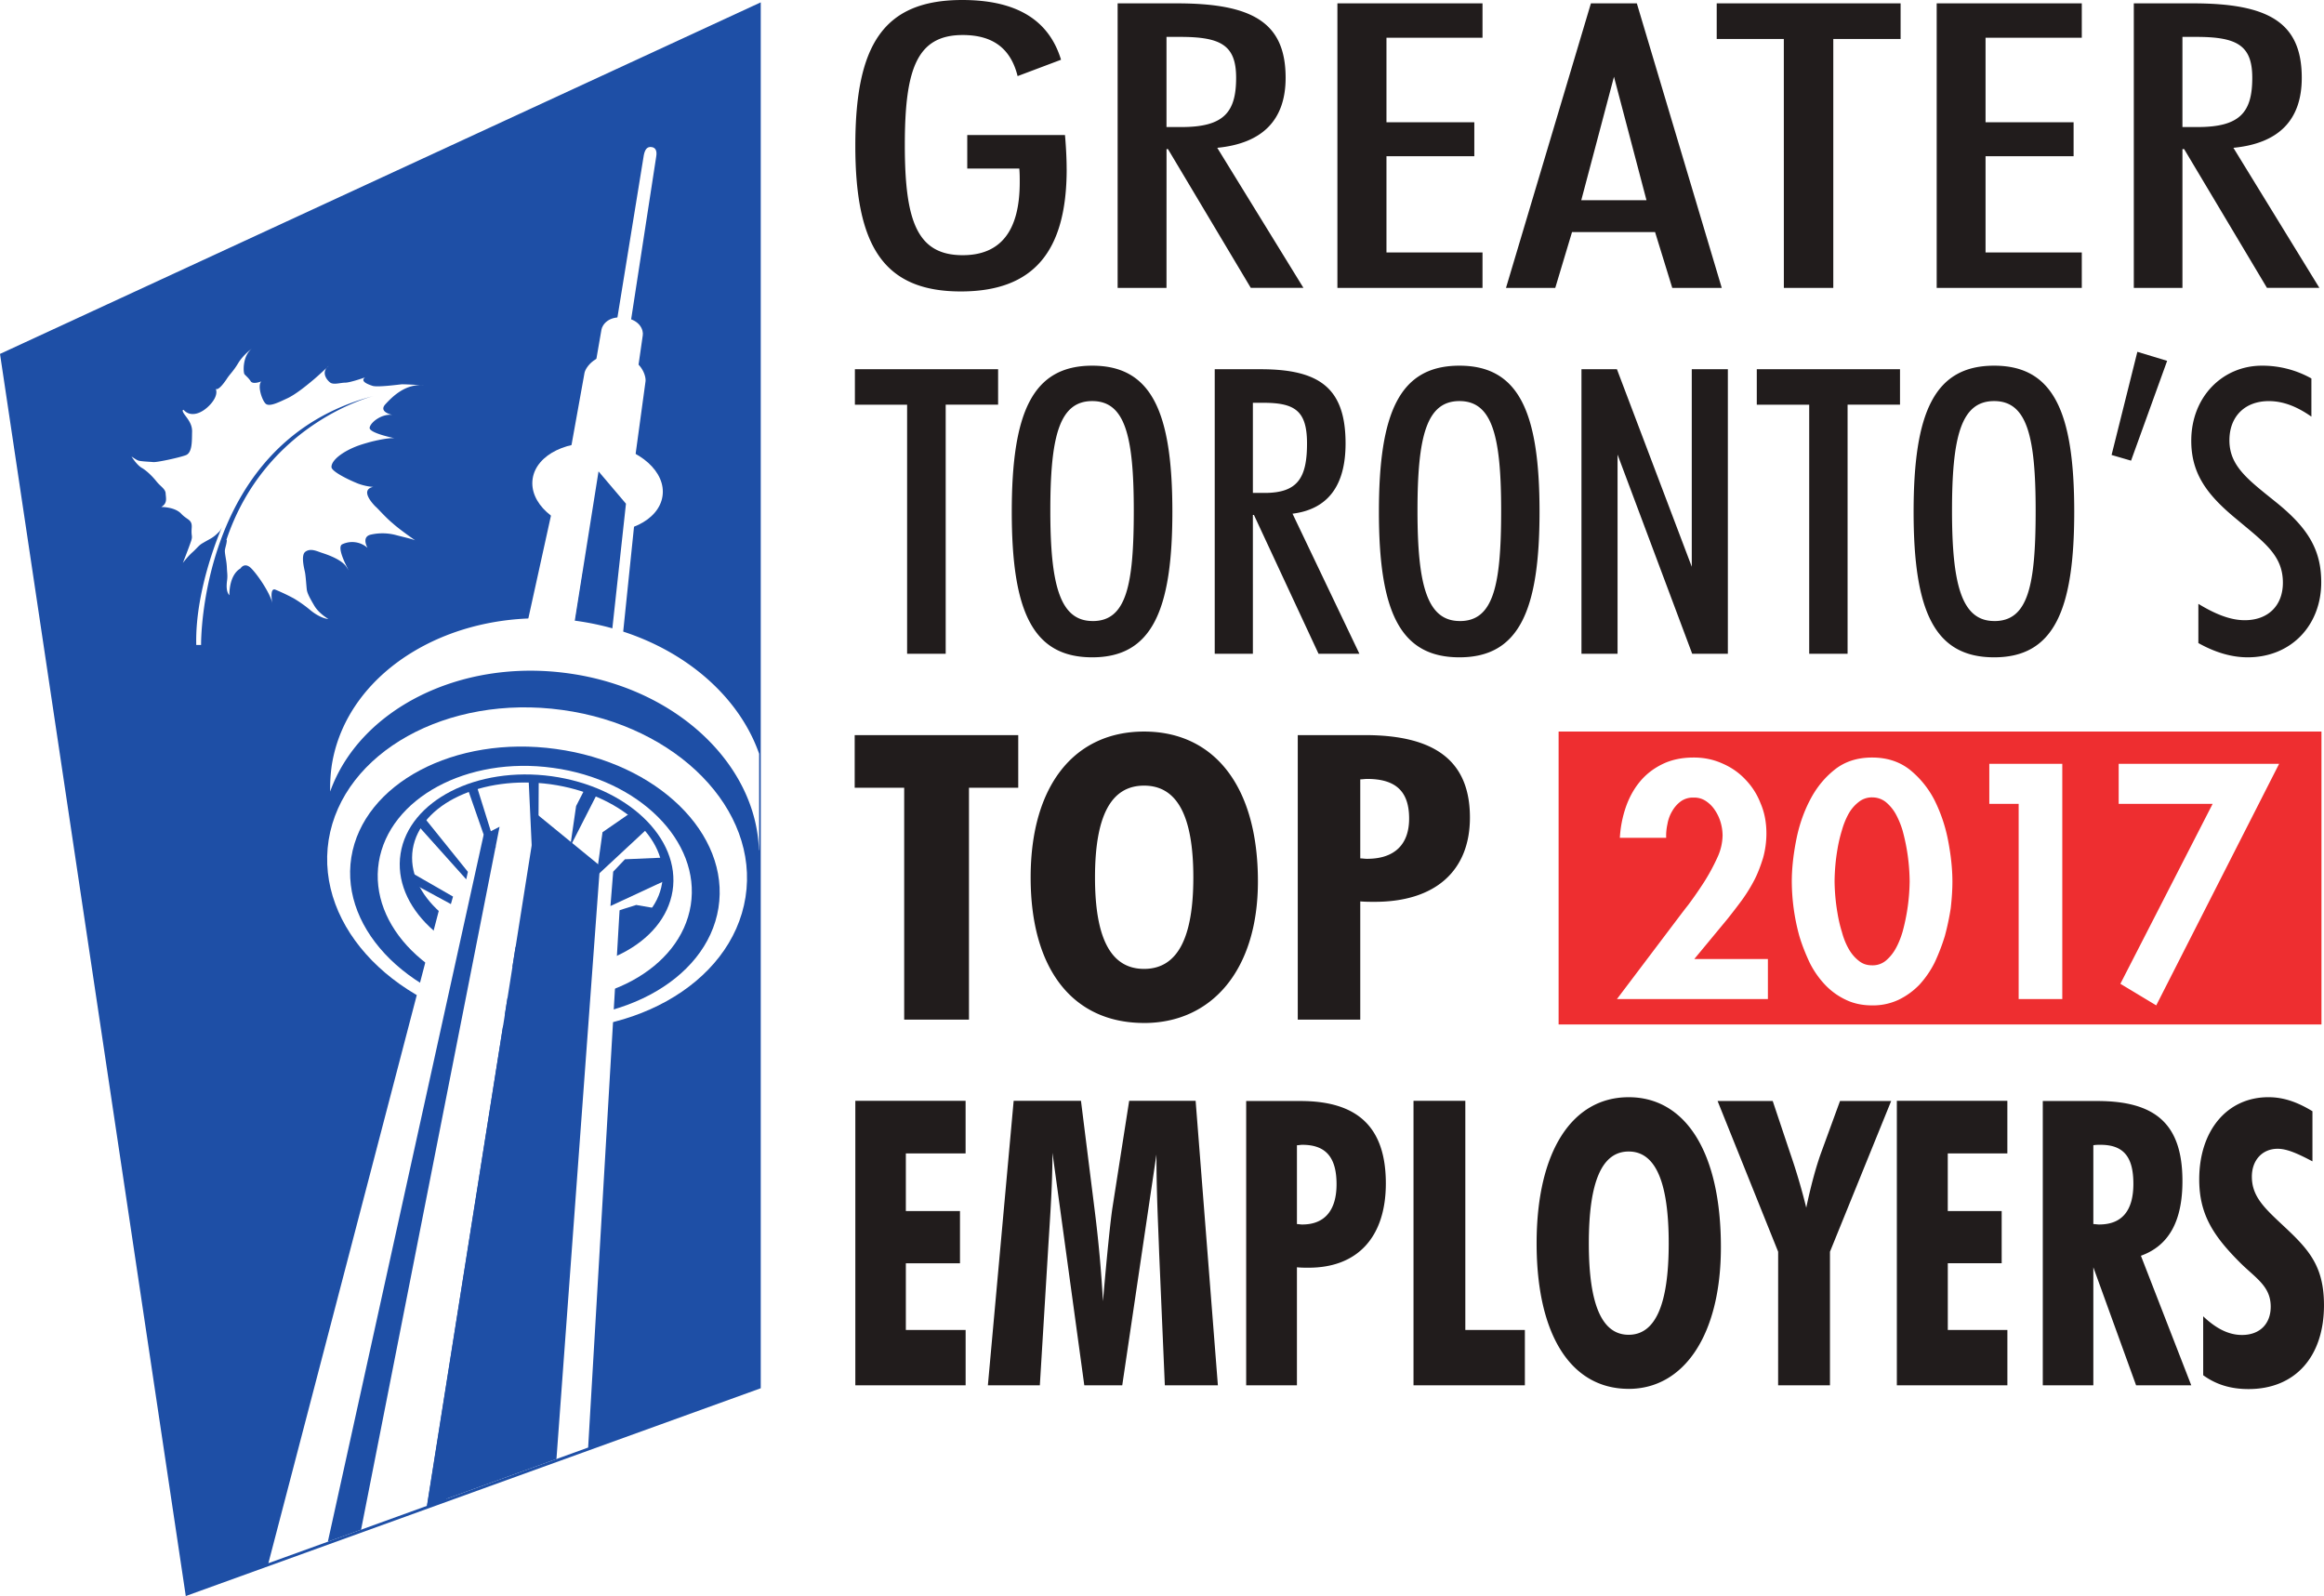 <svg xmlns="http://www.w3.org/2000/svg" xmlns:xlink="http://www.w3.org/1999/xlink" width="101.422" height="69.658" viewBox="0 0 81.138 55.727"><defs><clipPath id="b"><path d="M569 538h2v.828h-2zm0 0"/></clipPath><clipPath id="c"><path d="M581 538h3v.828h-3zm0 0"/></clipPath><clipPath id="d"><path d="M582 538h2v.828h-2zm0 0"/></clipPath><clipPath id="e"><path d="M576 538h2v.828h-2zm0 0"/></clipPath><clipPath id="f"><path d="M577 538h2v.828h-2zm0 0"/></clipPath><clipPath id="g"><path d="M581 538h1v.828h-1zm0 0"/></clipPath><clipPath id="h"><path d="M578 538h1v.828h-1zm0 0"/></clipPath><clipPath id="i"><path d="M370 515h4v2h-4zm0 0"/></clipPath><clipPath id="j"><path d="m360.75 513.555 3.46 23.14 10.712-3.875v-25.816zm0 0"/></clipPath><clipPath id="k"><path d="M371 512h2v5h-2zm0 0"/></clipPath><clipPath id="l"><path d="m360.75 513.555 3.46 23.14 10.712-3.875v-25.816zm0 0"/></clipPath><clipPath id="m"><path d="M372 509h2v5h-2zm0 0"/></clipPath><clipPath id="n"><path d="m360.75 513.555 3.46 23.14 10.712-3.875v-25.816zm0 0"/></clipPath><clipPath id="o"><path d="M371 513h2v5h-2zm0 0"/></clipPath><clipPath id="p"><path d="m360.75 513.555 3.46 23.14 10.712-3.875v-25.816zm0 0"/></clipPath><clipPath id="q"><path d="M371 515h2v4h-2zm0 0"/></clipPath><clipPath id="r"><path d="m360.75 513.555 3.46 23.14 10.712-3.875v-25.816zm0 0"/></clipPath><clipPath id="s"><path d="M370 515h2v4h-2zm0 0"/></clipPath><clipPath id="t"><path d="m360.75 513.555 3.46 23.14 10.712-3.875v-25.816zm0 0"/></clipPath><clipPath id="u"><path d="M371 515h2v4h-2zm0 0"/></clipPath><clipPath id="v"><path d="m360.75 513.555 3.46 23.14 10.712-3.875v-25.816zm0 0"/></clipPath><clipPath id="w"><path d="M366 520h9v7h-9zm0 0"/></clipPath><clipPath id="x"><path d="m360.75 513.555 3.46 23.14 10.712-3.875v-25.816zm0 0"/></clipPath><clipPath id="y"><path d="M367 520h8v6h-8zm0 0"/></clipPath><clipPath id="z"><path d="m360.75 513.555 3.46 23.14 10.712-3.875v-25.816zm0 0"/></clipPath><clipPath id="A"><path d="M367 521h7v5h-7zm0 0"/></clipPath><clipPath id="B"><path d="m360.75 513.555 3.46 23.14 10.712-3.875v-25.816zm0 0"/></clipPath><clipPath id="C"><path d="M366 518h9v5h-9zm0 0"/></clipPath><clipPath id="D"><path d="m360.75 513.555 3.46 23.14 10.712-3.875v-25.816zm0 0"/></clipPath><clipPath id="E"><path d="M368 521h6v5h-6zm0 0"/></clipPath><clipPath id="F"><path d="m360.75 513.555 3.46 23.14 10.712-3.875v-25.816zm0 0"/></clipPath><clipPath id="G"><path d="M368 521h6v4h-6zm0 0"/></clipPath><clipPath id="H"><path d="m360.75 513.555 3.46 23.14 10.712-3.875v-25.816zm0 0"/></clipPath><clipPath id="I"><path d="M365 522h6v15h-6zm0 0"/></clipPath><clipPath id="J"><path d="m360.75 513.555 3.46 23.14 10.712-3.875v-25.816zm0 0"/></clipPath><clipPath id="K"><path d="M366 522h5v15h-5zm0 0"/></clipPath><clipPath id="L"><path d="m360.75 513.555 3.46 23.14 10.712-3.875v-25.816zm0 0"/></clipPath><clipPath id="M"><path d="M372 523h2v2h-2zm0 0"/></clipPath><clipPath id="N"><path d="m360.75 513.555 3.46 23.14 10.712-3.875v-25.816zm0 0"/></clipPath><clipPath id="O"><path d="M368 522h5v15h-5zm0 0"/></clipPath><clipPath id="P"><path d="m360.75 513.555 3.46 23.14 10.712-3.875v-25.816zm0 0"/></clipPath><clipPath id="Q"><path d="M368 522h4v15h-4zm0 0"/></clipPath><clipPath id="R"><path d="m360.75 513.555 3.46 23.14 10.712-3.875v-25.816zm0 0"/></clipPath><clipPath id="S"><path d="M371 521h1v2h-1zm0 0"/></clipPath><clipPath id="T"><path d="m360.75 513.555 3.46 23.14 10.712-3.875v-25.816zm0 0"/></clipPath><clipPath id="U"><path d="M371 522h2v2h-2zm0 0"/></clipPath><clipPath id="V"><path d="m360.75 513.555 3.46 23.14 10.712-3.875v-25.816zm0 0"/></clipPath><clipPath id="W"><path d="M372 522h2v2h-2zm0 0"/></clipPath><clipPath id="X"><path d="m360.75 513.555 3.46 23.14 10.712-3.875v-25.816zm0 0"/></clipPath><clipPath id="Y"><path d="M370 521h1v2h-1zm0 0"/></clipPath><clipPath id="Z"><path d="m360.75 513.555 3.46 23.14 10.712-3.875v-25.816zm0 0"/></clipPath><clipPath id="aa"><path d="M369 521h2v2h-2zm0 0"/></clipPath><clipPath id="ab"><path d="m360.75 513.555 3.46 23.14 10.712-3.875v-25.816zm0 0"/></clipPath><clipPath id="ac"><path d="M368 522h2v2h-2zm0 0"/></clipPath><clipPath id="ad"><path d="m360.75 513.555 3.46 23.14 10.712-3.875v-25.816zm0 0"/></clipPath><clipPath id="ae"><path d="M368 523h2v1h-2zm0 0"/></clipPath><clipPath id="af"><path d="m360.75 513.555 3.46 23.14 10.712-3.875v-25.816zm0 0"/></clipPath><clipPath id="ag"><path d="M549 289h1v1h-1zm0 0"/></clipPath><clipPath id="ah"><path d="M514.227 263.172a8 8 0 0 0-8 8v55.812a8 8 0 0 0 8 8h55.812c4.422 0 8-3.582 8-8v-55.812c0-4.418-3.578-8-8-8zm0 0"/></clipPath><clipPath id="aj"><path d="M630 316h1v1h-1zm0 0"/></clipPath><clipPath id="ak"><path d="m624.074 306.125-4.511 5.152v14.653h10.085c.192-.973.434-2.23.512-2.739.098-.628-1.183-11.074-1.933-17.066zm0 0"/></clipPath><clipPath id="al"><path d="M630 318h1v1h-1zm0 0"/></clipPath><clipPath id="am"><path d="m624.074 306.125-4.511 5.152v14.653h10.085c.192-.973.434-2.23.512-2.739.098-.628-1.183-11.074-1.933-17.066zm0 0"/></clipPath><clipPath id="an"><path d="M630 320h1v2h-1zm0 0"/></clipPath><clipPath id="ao"><path d="m624.074 306.125-4.511 5.152v14.653h10.085c.192-.973.434-2.23.512-2.739.098-.628-1.183-11.074-1.933-17.066zm0 0"/></clipPath><clipPath id="ap"><path d="M630 311h1v2h-1zm0 0"/></clipPath><clipPath id="aq"><path d="m624.074 306.125-4.511 5.152v14.653h10.085c.192-.973.434-2.23.512-2.739.098-.628-1.183-11.074-1.933-17.066zm0 0"/></clipPath><clipPath id="ar"><path d="M630 310h1v1h-1zm0 0"/></clipPath><clipPath id="as"><path d="M630.988 306.125c.18.934.489 2.566.672 3.766.274 1.773.469 6.273.469 8.867s.473 2.457.473 4.094c0 1.082.21 2.347.347 3.078h2.176v-19.805zm0 0"/></clipPath><clipPath id="at"><path d="M630 322h1v1h-1zm0 0"/></clipPath><clipPath id="au"><path d="M630.988 306.125c.18.934.489 2.566.672 3.766.274 1.773.469 6.273.469 8.867s.473 2.457.473 4.094c0 1.082.21 2.347.347 3.078h2.176v-19.805zm0 0"/></clipPath><clipPath id="av"><path d="M630 318h1v2h-1zm0 0"/></clipPath><clipPath id="aw"><path d="M630.988 306.125c.18.934.489 2.566.672 3.766.274 1.773.469 6.273.469 8.867s.473 2.457.473 4.094c0 1.082.21 2.347.347 3.078h2.176v-19.805zm0 0"/></clipPath><clipPath id="ax"><path d="M630 320h1v3h-1zm0 0"/></clipPath><clipPath id="ay"><path d="M630.988 306.125c.18.934.489 2.566.672 3.766.274 1.773.469 6.273.469 8.867s.473 2.457.473 4.094c0 1.082.21 2.347.347 3.078h2.176v-19.805zm0 0"/></clipPath><clipPath id="az"><path d="M564 133h1v1h-1zm0 0"/></clipPath><clipPath id="aA"><path d="M514.227 103.441a8 8 0 0 0-8 8v55.813a8 8 0 0 0 8 8h55.812c4.422 0 8-3.582 8-8V111.44c0-4.418-3.578-8-8-8zm0 0"/></clipPath></defs><use xlink:href="#a" width="100%" height="100%" x="402.522" y="302.333" style="fill:#fff;fill-opacity:1" transform="translate(-117.227 -546.654)"/><g clip-path="url(#b)" style="clip-rule:nonzero" transform="translate(-117.227 -546.654)"><path d="M570.492 538.848c.008 0 .008.011.008.023a21 21 0 0 1-.965.906c-.039.036-.09.102-.156.09-.031-.027.02-.058.031-.07.063-.063.149-.11.223-.172.18-.164.371-.336.559-.504q.159-.134.3-.273" style="fill:#b88505;fill-opacity:1;fill-rule:evenodd;stroke:none"/></g><g clip-path="url(#c)" style="clip-rule:nonzero" transform="translate(-117.227 -546.654)"><path d="M582.41 539.07v.13c.031.015.047-.044.067-.071.226.152.425.328.636.492-.066.066-.176.09-.258.137-.335-.285-.656-.582-1.007-.848.078-.035.172-.078.254-.062.043.011.113.074.164.109.054.04.101.094.144.113" style="fill:#b88505;fill-opacity:1;fill-rule:evenodd;stroke:none"/></g><g clip-path="url(#d)" style="clip-rule:nonzero" transform="translate(-117.227 -546.654)"><path d="M583.434 539.488c-.059.055-.125.13-.23.106-.048-.012-.11-.102-.165-.157-.125-.105-.21-.183-.34-.296-.078-.07-.18-.118-.144-.23.039 0 .078-.048.125-.04.05 0 .156.106.203.145.183.144.41.324.55.472" style="fill:#b88505;fill-opacity:1;fill-rule:evenodd;stroke:none"/></g><g clip-path="url(#e)" style="clip-rule:nonzero" transform="translate(-117.227 -546.654)"><path d="M577.89 538.887a8 8 0 0 1-.374.332c-.043.03-.102.082-.137.093-.063.024-.14.02-.211.032-.063.008-.125.027-.195.039-.032-.012.02-.047.02-.051a1.5 1.5 0 0 1 .32-.29c.058-.042.132-.12.183-.136.063-.02.137-.004.203-.008.063-.004.125-.015.192-.012" style="fill:#b88505;fill-opacity:1;fill-rule:evenodd;stroke:none"/></g><g clip-path="url(#f)" style="clip-rule:nonzero" transform="translate(-117.227 -546.654)"><path d="M578.46 538.906c-.147.145-.347.239-.522.36-.082-.004-.133.015-.22.008.055-.07.15-.133.243-.204.09-.066.18-.136.27-.183.042-.023.16.027.23.02" style="fill:#b88505;fill-opacity:1;fill-rule:evenodd;stroke:none"/></g><g clip-path="url(#g)" style="clip-rule:nonzero" transform="translate(-117.227 -546.654)"><path d="M581.934 539.148a.5.5 0 0 1-.133.051c-.047.008-.121.031-.156.028-.055-.008-.13-.086-.184-.125-.066-.051-.125-.09-.176-.13.106-.019.215-.038.34-.035q.159.106.309.211" style="fill:#b88505;fill-opacity:1;fill-rule:evenodd;stroke:none"/></g><g clip-path="url(#h)" style="clip-rule:nonzero" transform="translate(-117.227 -546.654)"><path d="M578.86 538.965c-.083.098-.184.16-.29.242-.039.027-.058.07-.11.086-.015-.031.036-.055.06-.086.046-.05.082-.102.136-.152.024-.028.04-.059.059-.07a.16.16 0 0 1 .144-.02" style="fill:#b88505;fill-opacity:1;fill-rule:evenodd;stroke:none"/></g><path d="M26.56 48.472 6.486 55.727 0 12.357 26.56.082Zm0 0" style="fill:#1e4fa6;fill-opacity:1;fill-rule:nonzero;stroke:none"/><g clip-path="url(#i)" style="clip-rule:nonzero" transform="translate(-676.1 -950.122)scale(1.874)"><g clip-path="url(#j)" style="clip-rule:nonzero"><path d="M373.121 516.25c-.07.453-.672.742-1.34.648-.668-.09-1.148-.53-1.078-.98s.668-.738 1.336-.648c.668.093 1.152.53 1.082.98" style="fill:#fff;fill-opacity:1;fill-rule:nonzero;stroke:none"/></g></g><g clip-path="url(#k)" style="clip-rule:nonzero" transform="translate(-676.1 -950.122)scale(1.874)"><g clip-path="url(#l)" style="clip-rule:nonzero"><path d="M372.754 513.25c.016-.094-.05-.29-.34-.328-.293-.043-.414.129-.43.223l-.632 3.648.875.117zm0 0" style="fill:#fff;fill-opacity:1;fill-rule:nonzero;stroke:none"/></g></g><g clip-path="url(#m)" style="clip-rule:nonzero" transform="translate(-676.1 -950.122)scale(1.874)"><g clip-path="url(#n)" style="clip-rule:nonzero"><path d="M373.004 509.922c.016-.094 0-.168-.086-.18-.09-.012-.125.055-.145.153l-.593 3.648.261.035z" style="fill:#fff;fill-opacity:1;fill-rule:nonzero;stroke:none"/></g></g><g clip-path="url(#o)" style="clip-rule:nonzero" transform="translate(-676.1 -950.122)scale(1.874)"><g clip-path="url(#p)" style="clip-rule:nonzero"><path d="M372.805 514.11c.015-.094-.07-.43-.5-.489-.434-.059-.621.234-.637.332l-.656 3.64 1.293.18z" style="fill:#fff;fill-opacity:1;fill-rule:nonzero;stroke:none"/></g></g><g clip-path="url(#q)" style="clip-rule:nonzero" transform="translate(-676.1 -950.122)scale(1.874)"><g clip-path="url(#r)" style="clip-rule:nonzero"><path d="m372.367 518.988-.797-.11.485-3.073.578.605zm0 0" style="fill:#fff;fill-opacity:1;fill-rule:nonzero;stroke:none"/></g></g><g clip-path="url(#s)" style="clip-rule:nonzero" transform="translate(-676.1 -950.122)scale(1.874)"><g clip-path="url(#t)" style="clip-rule:nonzero"><path d="m371.45 518.863-.876-.12.559-2.54.805-.418zm0 0" style="fill:#fff;fill-opacity:1;fill-rule:nonzero;stroke:none"/></g></g><g clip-path="url(#u)" style="clip-rule:nonzero" transform="translate(-676.1 -950.122)scale(1.874)"><g clip-path="url(#v)" style="clip-rule:nonzero"><path d="m372.16 518.96-.719-.1.489-3.075.511.602zm0 0" style="fill:#1e4fa6;fill-opacity:1;fill-rule:nonzero;stroke:none"/></g></g><g clip-path="url(#w)" style="clip-rule:nonzero" transform="translate(-676.1 -950.122)scale(1.874)"><g clip-path="url(#x)" style="clip-rule:nonzero"><path d="M374.668 523.719c-.258 1.636-2.207 2.718-4.352 2.422-2.14-.293-3.671-1.856-3.414-3.489.262-1.632 2.207-2.718 4.352-2.422 2.144.293 3.672 1.856 3.414 3.489" style="fill:#fff;fill-opacity:1;fill-rule:nonzero;stroke:none"/></g></g><g clip-path="url(#y)" style="clip-rule:nonzero" transform="translate(-676.1 -950.122)scale(1.874)"><g clip-path="url(#z)" style="clip-rule:nonzero"><path d="M374.164 523.918c-.219 1.375-1.926 2.277-3.812 2.016-1.891-.258-3.243-1.582-3.028-2.957.219-1.375 1.926-2.282 3.813-2.02 1.89.258 3.246 1.582 3.027 2.961" style="fill:#1e4fa6;fill-opacity:1;fill-rule:nonzero;stroke:none"/></g></g><g clip-path="url(#A)" style="clip-rule:nonzero" transform="translate(-676.1 -950.122)scale(1.874)"><g clip-path="url(#B)" style="clip-rule:nonzero"><path d="M373.648 523.867c-.191 1.192-1.644 1.977-3.25 1.758-1.605-.223-2.75-1.367-2.562-2.559.191-1.191 1.644-1.98 3.246-1.757 1.605.218 2.754 1.367 2.566 2.558" style="fill:#fff;fill-opacity:1;fill-rule:nonzero;stroke:none"/></g></g><g clip-path="url(#C)" style="clip-rule:nonzero" transform="translate(-676.1 -950.122)scale(1.874)"><g clip-path="url(#D)" style="clip-rule:nonzero"><path d="M371.363 519.547c2.024.277 3.508 1.703 3.555 3.3.059-.152.098-.316.125-.484.285-1.789-1.293-3.484-3.527-3.793-2.23-.308-4.27.895-4.555 2.684a3 3 0 0 0-.031.496c.543-1.52 2.406-2.484 4.433-2.203" style="fill:#fff;fill-opacity:1;fill-rule:nonzero;stroke:none"/></g></g><g clip-path="url(#E)" style="clip-rule:nonzero" transform="translate(-676.1 -950.122)scale(1.874)"><g clip-path="url(#F)" style="clip-rule:nonzero"><path d="M373.309 523.602c-.157.988-1.418 1.632-2.817 1.441-1.398-.191-2.406-1.148-2.25-2.137.156-.988 1.418-1.633 2.817-1.441 1.398.195 2.406 1.148 2.25 2.137" style="fill:#1e4fa6;fill-opacity:1;fill-rule:nonzero;stroke:none"/></g></g><g clip-path="url(#G)" style="clip-rule:nonzero" transform="translate(-676.1 -950.122)scale(1.874)"><g clip-path="url(#H)" style="clip-rule:nonzero"><path d="M373.113 523.46c-.133.845-1.281 1.388-2.562 1.212-1.285-.176-2.215-1.004-2.082-1.848.136-.844 1.285-1.383 2.566-1.21 1.281.179 2.215 1.003 2.078 1.847" style="fill:#fff;fill-opacity:1;fill-rule:nonzero;stroke:none"/></g></g><g clip-path="url(#I)" style="clip-rule:nonzero" transform="translate(-676.1 -950.122)scale(1.874)"><g clip-path="url(#J)" style="clip-rule:nonzero"><path d="m368.082 539.16-2.988-.41 4.176-15.988 1.507-.594zm0 0" style="fill:#fff;fill-opacity:1;fill-rule:nonzero;stroke:none"/></g></g><g clip-path="url(#K)" style="clip-rule:nonzero" transform="translate(-676.1 -950.122)scale(1.874)"><g clip-path="url(#L)" style="clip-rule:nonzero"><path d="m366.82 538.984-.632-.086 3.601-16.34.297-.152zm0 0" style="fill:#1e4fa6;fill-opacity:1;fill-rule:nonzero;stroke:none"/></g></g><g clip-path="url(#M)" style="clip-rule:nonzero" transform="translate(-676.1 -950.122)scale(1.874)"><g clip-path="url(#N)" style="clip-rule:nonzero"><path d="m372.246 524.453.016-.473.37-.117.384.067-.133.441zm0 0" style="fill:#1e4fa6;fill-opacity:1;fill-rule:nonzero;stroke:none"/></g></g><g clip-path="url(#O)" style="clip-rule:nonzero" transform="translate(-676.1 -950.122)scale(1.874)"><g clip-path="url(#P)" style="clip-rule:nonzero"><path d="m368.418 539.207 2.988.41.961-16.43-1.258-.972zm0 0" style="fill:#fff;fill-opacity:1;fill-rule:nonzero;stroke:none"/></g></g><g clip-path="url(#Q)" style="clip-rule:nonzero" transform="translate(-676.1 -950.122)scale(1.874)"><g clip-path="url(#R)" style="clip-rule:nonzero"><path d="m368.086 539.16 2.668.367 1.203-16.394-1.18-.965zm0 0" style="fill:#1e4fa6;fill-opacity:1;fill-rule:nonzero;stroke:none"/></g></g><g clip-path="url(#S)" style="clip-rule:nonzero" transform="translate(-676.1 -950.122)scale(1.874)"><g clip-path="url(#T)" style="clip-rule:nonzero"><path d="m371.512 522.02.164-.32.258.034-.532 1.043zm0 0" style="fill:#1e4fa6;fill-opacity:1;fill-rule:nonzero;stroke:none"/></g></g><g clip-path="url(#U)" style="clip-rule:nonzero" transform="translate(-676.1 -950.122)scale(1.874)"><g clip-path="url(#V)" style="clip-rule:nonzero"><path d="m372.004 522.508.492-.34.352.266-.957.89zm0 0" style="fill:#1e4fa6;fill-opacity:1;fill-rule:nonzero;stroke:none"/></g></g><g clip-path="url(#W)" style="clip-rule:nonzero" transform="translate(-676.1 -950.122)scale(1.874)"><g clip-path="url(#X)" style="clip-rule:nonzero"><path d="m372.152 523.883.051-.64.219-.231.715-.031.05.421zm0 0" style="fill:#1e4fa6;fill-opacity:1;fill-rule:nonzero;stroke:none"/></g></g><g clip-path="url(#Y)" style="clip-rule:nonzero" transform="translate(-676.1 -950.122)scale(1.874)"><g clip-path="url(#Z)" style="clip-rule:nonzero"><path d="m370.809 522.773-.122.036-.062-1.336.191-.004zm0 0" style="fill:#1e4fa6;fill-opacity:1;fill-rule:nonzero;stroke:none"/></g></g><g clip-path="url(#aa)" style="clip-rule:nonzero" transform="translate(-676.1 -950.122)scale(1.874)"><g clip-path="url(#ab)" style="clip-rule:nonzero"><path d="m370.016 522.785-.114.09-.414-1.188.164-.066zm0 0" style="fill:#1e4fa6;fill-opacity:1;fill-rule:nonzero;stroke:none"/></g></g><g clip-path="url(#ac)" style="clip-rule:nonzero" transform="translate(-676.1 -950.122)scale(1.874)"><g clip-path="url(#ad)" style="clip-rule:nonzero"><path d="m369.496 523.246-.031.14-.871-.972.11-.152zm0 0" style="fill:#1e4fa6;fill-opacity:1;fill-rule:nonzero;stroke:none"/></g></g><g clip-path="url(#ae)" style="clip-rule:nonzero" transform="translate(-676.1 -950.122)scale(1.874)"><g clip-path="url(#af)" style="clip-rule:nonzero"><path d="m369.219 523.707-.04.14-.878-.476-.02-.203zm0 0" style="fill:#1e4fa6;fill-opacity:1;fill-rule:nonzero;stroke:none"/></g></g><path d="m12.109 19.803.058.117-.066-.117c-.175-.278-.703-.447-.878-.505-.176-.059-.38-.161-.557-.037-.168.11-.05.571-.022.703.03.132.052.505.066.615.015.125.088.271.256.557.161.285.498.475.498.475-.175-.007-.439-.146-.637-.314a4.5 4.5 0 0 0-.57-.403 7 7 0 0 0-.63-.3c-.235-.11-.117.476-.117.476-.074-.366-.564-1.077-.776-1.26-.213-.175-.337.037-.337.037-.417.242-.388.937-.388.937-.117-.124-.103-.351-.08-.527.021-.176 0-.242-.008-.432s-.037-.307-.059-.461c-.022-.161-.015-.147.037-.366.044-.213 0-.132 0-.132 1.376-4.122 5.161-5.044 5.161-5.044-6.128 1.574-6.04 8.697-6.04 8.697h-.168c-.051-1.984.893-4.1.893-4.1l-.073.125s-.14.146-.22.198c-.073.058-.241.139-.373.22-.132.072-.183.16-.352.314-.168.146-.344.38-.344.38s.169-.424.264-.695c.102-.278.022-.183.044-.512.03-.322-.147-.278-.366-.513-.227-.241-.696-.234-.696-.234.213-.124.169-.286.154-.461 0-.169-.176-.25-.315-.425s-.337-.373-.512-.476c-.183-.102-.366-.402-.366-.402s.131.095.227.139c.095.036.395.044.541.058.14.008.894-.154 1.128-.241.234-.088.212-.513.22-.806.014-.293-.176-.483-.279-.637-.102-.153-.015-.139-.015-.139.234.264.623.147.93-.19s.19-.542.19-.542c.088.051.257-.16.381-.344.117-.183.227-.263.403-.556.175-.293.483-.513.483-.513-.344.264-.308.842-.264.9.044.052.147.132.22.25.088.117.366 0 .366 0-.146.16.037.695.168.79.14.096.454-.066.754-.205.293-.139.681-.46.857-.607.175-.14.578-.52.578-.52-.278.212-.08.483.044.578.117.095.366.008.534.008s.689-.183.689-.183c-.183.132.095.241.256.293.16.058.878-.037 1.018-.052.131-.007.783.037.783.037-.63-.073-1.091.38-1.347.659-.256.278.249.373.249.373-.366-.051-.762.249-.798.44-.044.19.87.373.87.373-.211-.022-.702.088-.929.153-.227.066-.468.132-.79.315-.323.19-.491.388-.484.542.008.161.637.461.937.578.308.11.52.11.52.11-.49.11.015.622.08.688.074.059.352.381.601.586.242.22.783.593.783.593-.139-.058-.52-.14-.695-.19a1.84 1.84 0 0 0-.857-.008c-.336.08-.11.461-.11.461a.81.81 0 0 0-.885-.124c-.22.11.227.908.227.908" style="fill:#fff;fill-opacity:1;fill-rule:evenodd;stroke:none"/><path d="M37.241 5.9c0 2.885-1.156 4.276-3.697 4.276-2.708 0-3.682-1.61-3.682-5.088 0-3.492.959-5.088 3.734-5.088 1.881 0 3.023.688 3.448 2.086l-1.516.571c-.241-.966-.863-1.434-1.918-1.434-1.61 0-2.02 1.208-2.02 3.843 0 2.643.424 3.844 2.02 3.844 1.34 0 1.992-.864 1.992-2.548 0-.154 0-.308-.015-.476H33.77V4.715h3.412c.036.417.058.827.058 1.186m4.013-1.465c1.48 0 1.904-.52 1.904-1.72 0-1.135-.527-1.428-1.955-1.428h-.476v3.148zm-.527 5.616H39.02V.117h2.058c2.65 0 3.807.666 3.807 2.6 0 1.47-.806 2.29-2.387 2.444l3.009 4.89h-1.838l-2.892-4.846h-.05zM46.693.117h5.066v1.2h-3.353v2.951h3.067v1.186h-3.067v3.36h3.353v1.238h-5.066zm8.514 6.874h2.277L56.349 2.68zm.337-6.874h1.603l2.965 9.935h-1.728l-.6-1.948h-2.9l-.585 1.948h-1.72zm6.735 1.245h-2.343V.117h6.42v1.245h-2.35v8.69H62.28zM67.616.117h5.066v1.2h-3.36v2.951h3.074v1.186h-3.074v3.36h3.36v1.238h-5.066zm9.114 4.319c1.48 0 1.904-.52 1.904-1.72 0-1.135-.535-1.428-1.955-1.428h-.483v3.148zm-.534 5.616h-1.698V.117h2.057c2.65 0 3.807.666 3.807 2.6 0 1.47-.798 2.29-2.387 2.444l3.002 4.89h-1.83l-2.892-4.846h-.059zM31.67 14.13h-1.823v-1.238h5v1.237h-1.83v8.698H31.67zm6.48 7.555c1.17 0 1.434-1.238 1.434-3.851 0-2.6-.3-3.83-1.45-3.83s-1.464 1.23-1.464 3.83c0 2.62.345 3.85 1.48 3.85m-.016-8.916c2.072 0 2.797 1.618 2.797 5.102 0 3.463-.725 5.081-2.797 5.081-2.079 0-2.81-1.603-2.81-5.08 0-3.485.731-5.103 2.81-5.103m6.018 4.443c1.15 0 1.48-.52 1.48-1.727 0-1.128-.41-1.42-1.516-1.42h-.374v3.147zm-.41 5.616H42.41v-9.935h1.603c2.065 0 2.965.666 2.965 2.592 0 1.479-.622 2.298-1.852 2.452l2.335 4.89h-1.427l-2.255-4.846h-.037zm7.226-1.142c1.172 0 1.442-1.238 1.442-3.851 0-2.6-.307-3.83-1.456-3.83s-1.465 1.23-1.465 3.83c0 2.62.344 3.85 1.48 3.85m-.016-8.916c2.072 0 2.797 1.618 2.797 5.102 0 3.463-.725 5.081-2.797 5.081-2.079 0-2.811-1.603-2.811-5.08 0-3.485.732-5.103 2.811-5.103m4.261.124h1.238l2.613 6.896v-6.896h1.26v9.935H59.08l-2.606-6.955v6.955h-1.26zm7.951 1.238h-1.83v-1.238h5v1.237h-1.83v8.698h-1.34zm6.465 7.555c1.178 0 1.441-1.238 1.441-3.851 0-2.6-.3-3.83-1.45-3.83s-1.47 1.23-1.47 3.83c0 2.62.35 3.85 1.478 3.85m-.007-8.916c2.071 0 2.796 1.618 2.796 5.102 0 3.463-.725 5.081-2.796 5.081-2.08 0-2.812-1.603-2.812-5.08 0-3.485.733-5.103 2.812-5.103m4.78 3.316-.68-.198.9-3.602 1.04.315zm3.968 5.571c.82 0 1.333-.512 1.333-1.31 0-.96-.652-1.406-1.618-2.218-1.025-.842-1.581-1.582-1.581-2.738 0-1.538 1.098-2.621 2.467-2.621a3.5 3.5 0 0 1 1.727.446v1.333c-.512-.36-.995-.542-1.486-.542-.842 0-1.376.542-1.376 1.369 0 .915.673 1.39 1.654 2.182 1.07.87 1.552 1.625 1.552 2.774 0 1.494-1.04 2.621-2.57 2.621q-.832-.001-1.72-.498v-1.369c.615.374 1.135.571 1.618.571m-46.802 5.85H29.84v-1.838h5.71v1.838h-1.72v8.097h-2.262zm10.095 3.133c0-2.145-.563-3.207-1.72-3.207s-1.713 1.062-1.713 3.207c0 2.13.556 3.192 1.713 3.192s1.72-1.062 1.72-3.192m-1.72 5.08c-2.475 0-3.96-1.859-3.96-5.08 0-3.243 1.551-5.095 3.96-5.095 2.423 0 3.975 1.874 3.975 5.234 0 3.082-1.603 4.942-3.975 4.942m7.789-5.733c.945 0 1.465-.49 1.465-1.405 0-.937-.454-1.384-1.465-1.384-.08 0-.16.015-.241.015v2.76c.08 0 .16.015.241.015m-2.423-4.32h2.343c2.467 0 3.668.916 3.668 2.878 0 1.867-1.216 2.943-3.324 2.943-.154 0-.33 0-.505-.015v4.129h-2.182zM29.862 38.435h3.85v1.837h-2.086v2.014h1.89v1.822h-1.89v2.329h2.087v1.932h-3.851zm5.528 0h2.35l.475 3.792a46 46 0 0 1 .293 3.207c.139-1.618.249-2.68.322-3.207l.593-3.792h2.32l.777 9.934h-1.852l-.198-4.612c-.03-.915-.095-2.057-.095-3.448l-1.194 8.06h-1.325l-1.112-8.119c0 1.252-.096 2.424-.161 3.536l-.279 4.583H34.49zm10.08 4.319c.769 0 1.193-.483 1.193-1.405 0-.938-.373-1.377-1.193-1.377-.066 0-.124.015-.19.015v2.753c.066 0 .124.015.19.015m-1.962-4.312h1.896c2.006 0 2.98.922 2.98 2.877 0 1.874-.988 2.943-2.694 2.943-.132 0-.271 0-.41-.015v4.122h-1.772zm5.842-.008h1.809v8.002h2.079v1.932H49.35zm8.91 4.978c0-2.145-.461-3.207-1.398-3.207-.938 0-1.391 1.062-1.391 3.207 0 2.13.453 3.192 1.39 3.192.938 0 1.399-1.062 1.399-3.192m-1.398 5.08c-2.006 0-3.214-1.866-3.214-5.08 0-3.243 1.259-5.103 3.214-5.103 1.962 0 3.22 1.882 3.22 5.235 0 3.082-1.302 4.949-3.22 4.949m5.219-4.788-2.115-5.264h1.925l.6 1.794c.235.68.418 1.31.571 1.932.176-.834.352-1.45.505-1.881l.674-1.845h1.786l-2.137 5.264v4.663h-1.81zm4.144-5.271h3.858v1.837h-2.08v2.014h1.882v1.822h-1.881v2.329h2.08v1.932h-3.859zm7.065 4.319c.783 0 1.193-.468 1.193-1.42 0-.945-.344-1.362-1.15-1.362-.08 0-.16 0-.248.015v2.753c.066 0 .146.015.205.015m-1.97-4.312h1.896c2.028 0 2.98.79 2.98 2.796 0 1.391-.469 2.255-1.45 2.607l1.758 4.524h-1.926l-1.493-4.122v4.122H71.32zm5.6 7.517c.455.433.894.652 1.355.652.622 0 1.003-.388 1.003-.988 0-.696-.49-.974-1.032-1.5-.96-.953-1.464-1.707-1.464-2.944 0-1.713.98-2.87 2.416-2.87.527 0 1.01.169 1.537.49v1.75c-.527-.278-.893-.439-1.215-.439-.527 0-.9.388-.9.974 0 .68.424 1.083 1.068 1.684.893.834 1.45 1.405 1.45 2.804 0 1.779-.989 2.928-2.636 2.928-.615 0-1.127-.154-1.581-.483zm0 0" style="fill:#211c1c;fill-opacity:1;fill-rule:nonzero;stroke:none"/><path d="M54.416 35.77H81.05V25.543H54.416zm0 0" style="fill:#ee2e30;fill-opacity:1;fill-rule:nonzero;stroke:none"/><path d="M61.723 33.486v1.398h-5.271l1.99-2.635c.14-.183.301-.403.499-.652q.287-.384.563-.813a7 7 0 0 0 .454-.841 1.9 1.9 0 0 0 .183-.77 1.7 1.7 0 0 0-.066-.453 1.5 1.5 0 0 0-.197-.425 1.1 1.1 0 0 0-.315-.322.72.72 0 0 0-.425-.124.73.73 0 0 0-.446.124 1.1 1.1 0 0 0-.308.344c-.08.132-.139.286-.168.454q-.055.253-.044.483h-1.618a4 4 0 0 1 .22-1.105q.186-.514.505-.886c.212-.249.476-.447.783-.593s.666-.22 1.062-.22q.54-.002 1.003.205c.307.132.578.315.805.557.227.234.41.512.534.834.14.323.205.674.205 1.055 0 .3-.043.593-.117.856-.08.256-.175.52-.3.762q-.187.361-.432.702-.25.339-.512.667l-1.157 1.398zm3.638-5.645a.74.74 0 0 0-.468.161c-.14.11-.257.242-.352.41a2.7 2.7 0 0 0-.234.579 5 5 0 0 0-.154.651 7 7 0 0 0-.102 1.128 7 7 0 0 0 .103 1.12c.036.22.087.44.153.651.058.22.139.418.234.586q.142.253.352.417c.131.11.285.161.468.161a.72.72 0 0 0 .476-.16 1.5 1.5 0 0 0 .344-.418c.095-.168.176-.366.242-.586a7 7 0 0 0 .249-1.772 7 7 0 0 0-.103-1.127 7 7 0 0 0-.146-.651 3 3 0 0 0-.242-.579 1.5 1.5 0 0 0-.344-.41.76.76 0 0 0-.476-.16m0-1.392c.527 0 .966.147 1.325.432a3.3 3.3 0 0 1 .864 1.077c.212.431.373.9.469 1.412.095.498.146.974.146 1.413 0 .293-.022.6-.059.93a9 9 0 0 1-.205.967 7 7 0 0 1-.358.93 3.4 3.4 0 0 1-.527.768q-.319.33-.725.527a2.1 2.1 0 0 1-.93.198q-.516 0-.922-.198a2.4 2.4 0 0 1-.725-.527 3.2 3.2 0 0 1-.534-.769c-.14-.3-.264-.607-.36-.93a7.3 7.3 0 0 1-.263-1.896c0-.439.051-.915.147-1.413q.144-.766.476-1.412.328-.648.863-1.077c.352-.285.791-.432 1.318-.432m4.092 1.618V26.67h2.548v8.214h-1.523v-6.816zm4.517 0V26.67h5.601l-4.29 8.434-1.252-.754 3.221-6.282zm0 0" style="fill:#fff;fill-opacity:1;fill-rule:nonzero;stroke:none"/><g clip-path="url(#ag)" style="clip-rule:nonzero" transform="translate(-117.227 -546.654)"><g clip-path="url(#ah)" style="clip-rule:nonzero"><use xlink:href="#ai" width="100%" height="100%" x="549.032" y="289.364" style="fill:#211e1e;fill-opacity:1"/></g></g><g clip-path="url(#aj)" style="clip-rule:nonzero" transform="translate(-117.227 -546.654)"><g clip-path="url(#ak)" style="clip-rule:nonzero"><path d="M631.281 316.363c.043.047-.03.07-.062.082-.2.031-.442.035-.657.047-.039 0-.078.012-.109 0 .016-.023.05-.023.074-.027.118-.024.27-.04.387-.047.09-.008.172-.031.254-.04.04-.003.086 0 .113-.015" style="fill:#fff;fill-opacity:1;fill-rule:evenodd;stroke:none"/></g></g><g clip-path="url(#al)" style="clip-rule:nonzero" transform="translate(-117.227 -546.654)"><g clip-path="url(#am)" style="clip-rule:nonzero"><path d="M630.93 318.68v-.207h.18v.168a.5.5 0 0 1-.028.199.22.22 0 0 1-.152.125v-.09q.087-.04.086-.152v-.043zm0 0" style="fill:#fff;fill-opacity:1;fill-rule:nonzero;stroke:none"/></g></g><g clip-path="url(#an)" style="clip-rule:nonzero" transform="translate(-117.227 -546.654)"><g clip-path="url(#ao)" style="clip-rule:nonzero"><path d="M630.7 321.184h.269a.5.5 0 0 0-.028-.184q-.029-.063-.105-.062c-.094 0-.137.07-.137.207zm.527.16h-.528v.082q0 .241.13.242.116 0 .14-.195h.242q-.017.375-.379.375-.257 0-.344-.18-.058-.117-.058-.375-.001-.252.074-.375.094-.165.34-.164.222.002.308.144.076.121.075.383zm0 0" style="fill:#fff;fill-opacity:1;fill-rule:nonzero;stroke:none"/></g></g><g clip-path="url(#ap)" style="clip-rule:nonzero" transform="translate(-117.227 -546.654)"><g clip-path="url(#aq)" style="clip-rule:nonzero"><path d="M630.7 312.063c.097-.243.273-.43.53-.43.22 0 .356.14.356.34 0 .265-.2.433-.777.777v.004c.097-.004.535-.031.625-.04l-.102.216a9 9 0 0 0-.57 0c-.047 0-.106.004-.157.011l-.097.008c-.012 0-.02-.011-.02-.023 0-.02.008-.023.078-.066.25-.149.84-.516.84-.942 0-.129-.074-.234-.191-.234-.207 0-.297.285-.34.433zm0 0" style="fill:#fff;fill-opacity:1;fill-rule:nonzero;stroke:none"/></g></g><g clip-path="url(#ar)" style="clip-rule:nonzero" transform="translate(-117.227 -546.654)"><g clip-path="url(#as)" style="clip-rule:nonzero"><path d="M629.84 310.195c.156-.043.324-.136.515-.125.012.004.004-.015.016-.011.094-.004.168.004.274.008-.079.035-.165.043-.258.066q-.01.019-.043.02c-.008 0 0 .015-.004.015-.032 0-.047.012-.075.008-.027.031-.074.047-.125.059-.062.054-.148.082-.234.11q-.004.006.004.007c-.035.02-.078.055-.113.02-.043-.04-.04-.145-.035-.22-.086-.015-.164.032-.223.071-.047-.023-.059-.094-.059-.148.082-.02.176-.055.27-.032.043.04.09.075.09.153m.472-.031h.02q.001-.006.008-.012c-.012 0-.02.008-.027.012" style="fill:#fff;fill-opacity:1;fill-rule:evenodd;stroke:none"/></g></g><g clip-path="url(#at)" style="clip-rule:nonzero" transform="translate(-117.227 -546.654)"><g clip-path="url(#au)" style="clip-rule:nonzero"><path d="M630.906 322.664c0-.008.016-.008.024-.012-.309.012-.653.024-1.02.043l-.074.004c-.035 0-.066.008-.098 0-.129.008-.258.012-.387.02l-.351.023c-.242.016-.492.035-.746.047-.13.008-.258.012-.39.024-.134.008-.266.004-.4.015l-.386.024c-.133.004-.262.015-.39.023-.266.02-.528.027-.794.035l-.382.012c-.254.004-.504.008-.77.008l-.41.012c-.254.004-.512-.004-.758 0a6 6 0 0 1-.262-.008c-.253-.012-.527-.004-.793-.008a18 18 0 0 1-1.042-.051 7 7 0 0 1-.512-.04 16 16 0 0 1-.488-.05c-.317-.04-.61-.094-.915-.14.02-.009.051-.005.075 0 .164.015.34.038.511.054.508.05 1.063.07 1.547.09" style="fill:#fff;fill-opacity:1;fill-rule:evenodd;stroke:none"/></g></g><g clip-path="url(#av)" style="clip-rule:nonzero" transform="translate(-117.227 -546.654)"><g clip-path="url(#aw)" style="clip-rule:nonzero"><path d="M630.52 319.555v-.266a.3.3 0 0 1-.133.066c-.078.028-.125.043-.145.055q-.076.047-.078.164 0 .176.149.176.08 0 .144-.059a.17.17 0 0 0 .063-.136m-.336-.422h-.164q0-.18.082-.262t.265-.082q.206-.001.278.11c.027.039.039.105.039.19v.579q-.001.082.05.082c.016 0 .028 0 .04-.012v.121q-.059.007-.094.008-.07 0-.094-.015-.047-.029-.055-.121h-.004a.3.3 0 0 1-.109.11.27.27 0 0 1-.14.042q-.282 0-.282-.305-.002-.227.196-.285l.218-.066q.077-.024.102-.059.016-.022.015-.097.001-.153-.168-.153-.175 0-.175.203zm0 0" style="fill:#fff;fill-opacity:1;fill-rule:nonzero;stroke:none"/></g></g><g clip-path="url(#ax)" style="clip-rule:nonzero" transform="translate(-117.227 -546.654)"><g clip-path="url(#ay)" style="clip-rule:nonzero"><path d="M629.621 322.164v-.2a.4.4 0 0 0 .07.005q.129.001.141-.145l-.29-1.043h.278l.157.72h.004l.132-.72h.266l-.25.973q-.07.265-.14.336t-.258.074zm0 0" style="fill:#fff;fill-opacity:1;fill-rule:nonzero;stroke:none"/></g></g><g clip-path="url(#az)" style="clip-rule:nonzero" transform="translate(-117.227 -546.654)"><g clip-path="url(#aA)" style="clip-rule:nonzero"><use xlink:href="#aB" width="100%" height="100%" x="564.019" y="133.668" style="fill:#fff;fill-opacity:1"/></g></g></svg>
